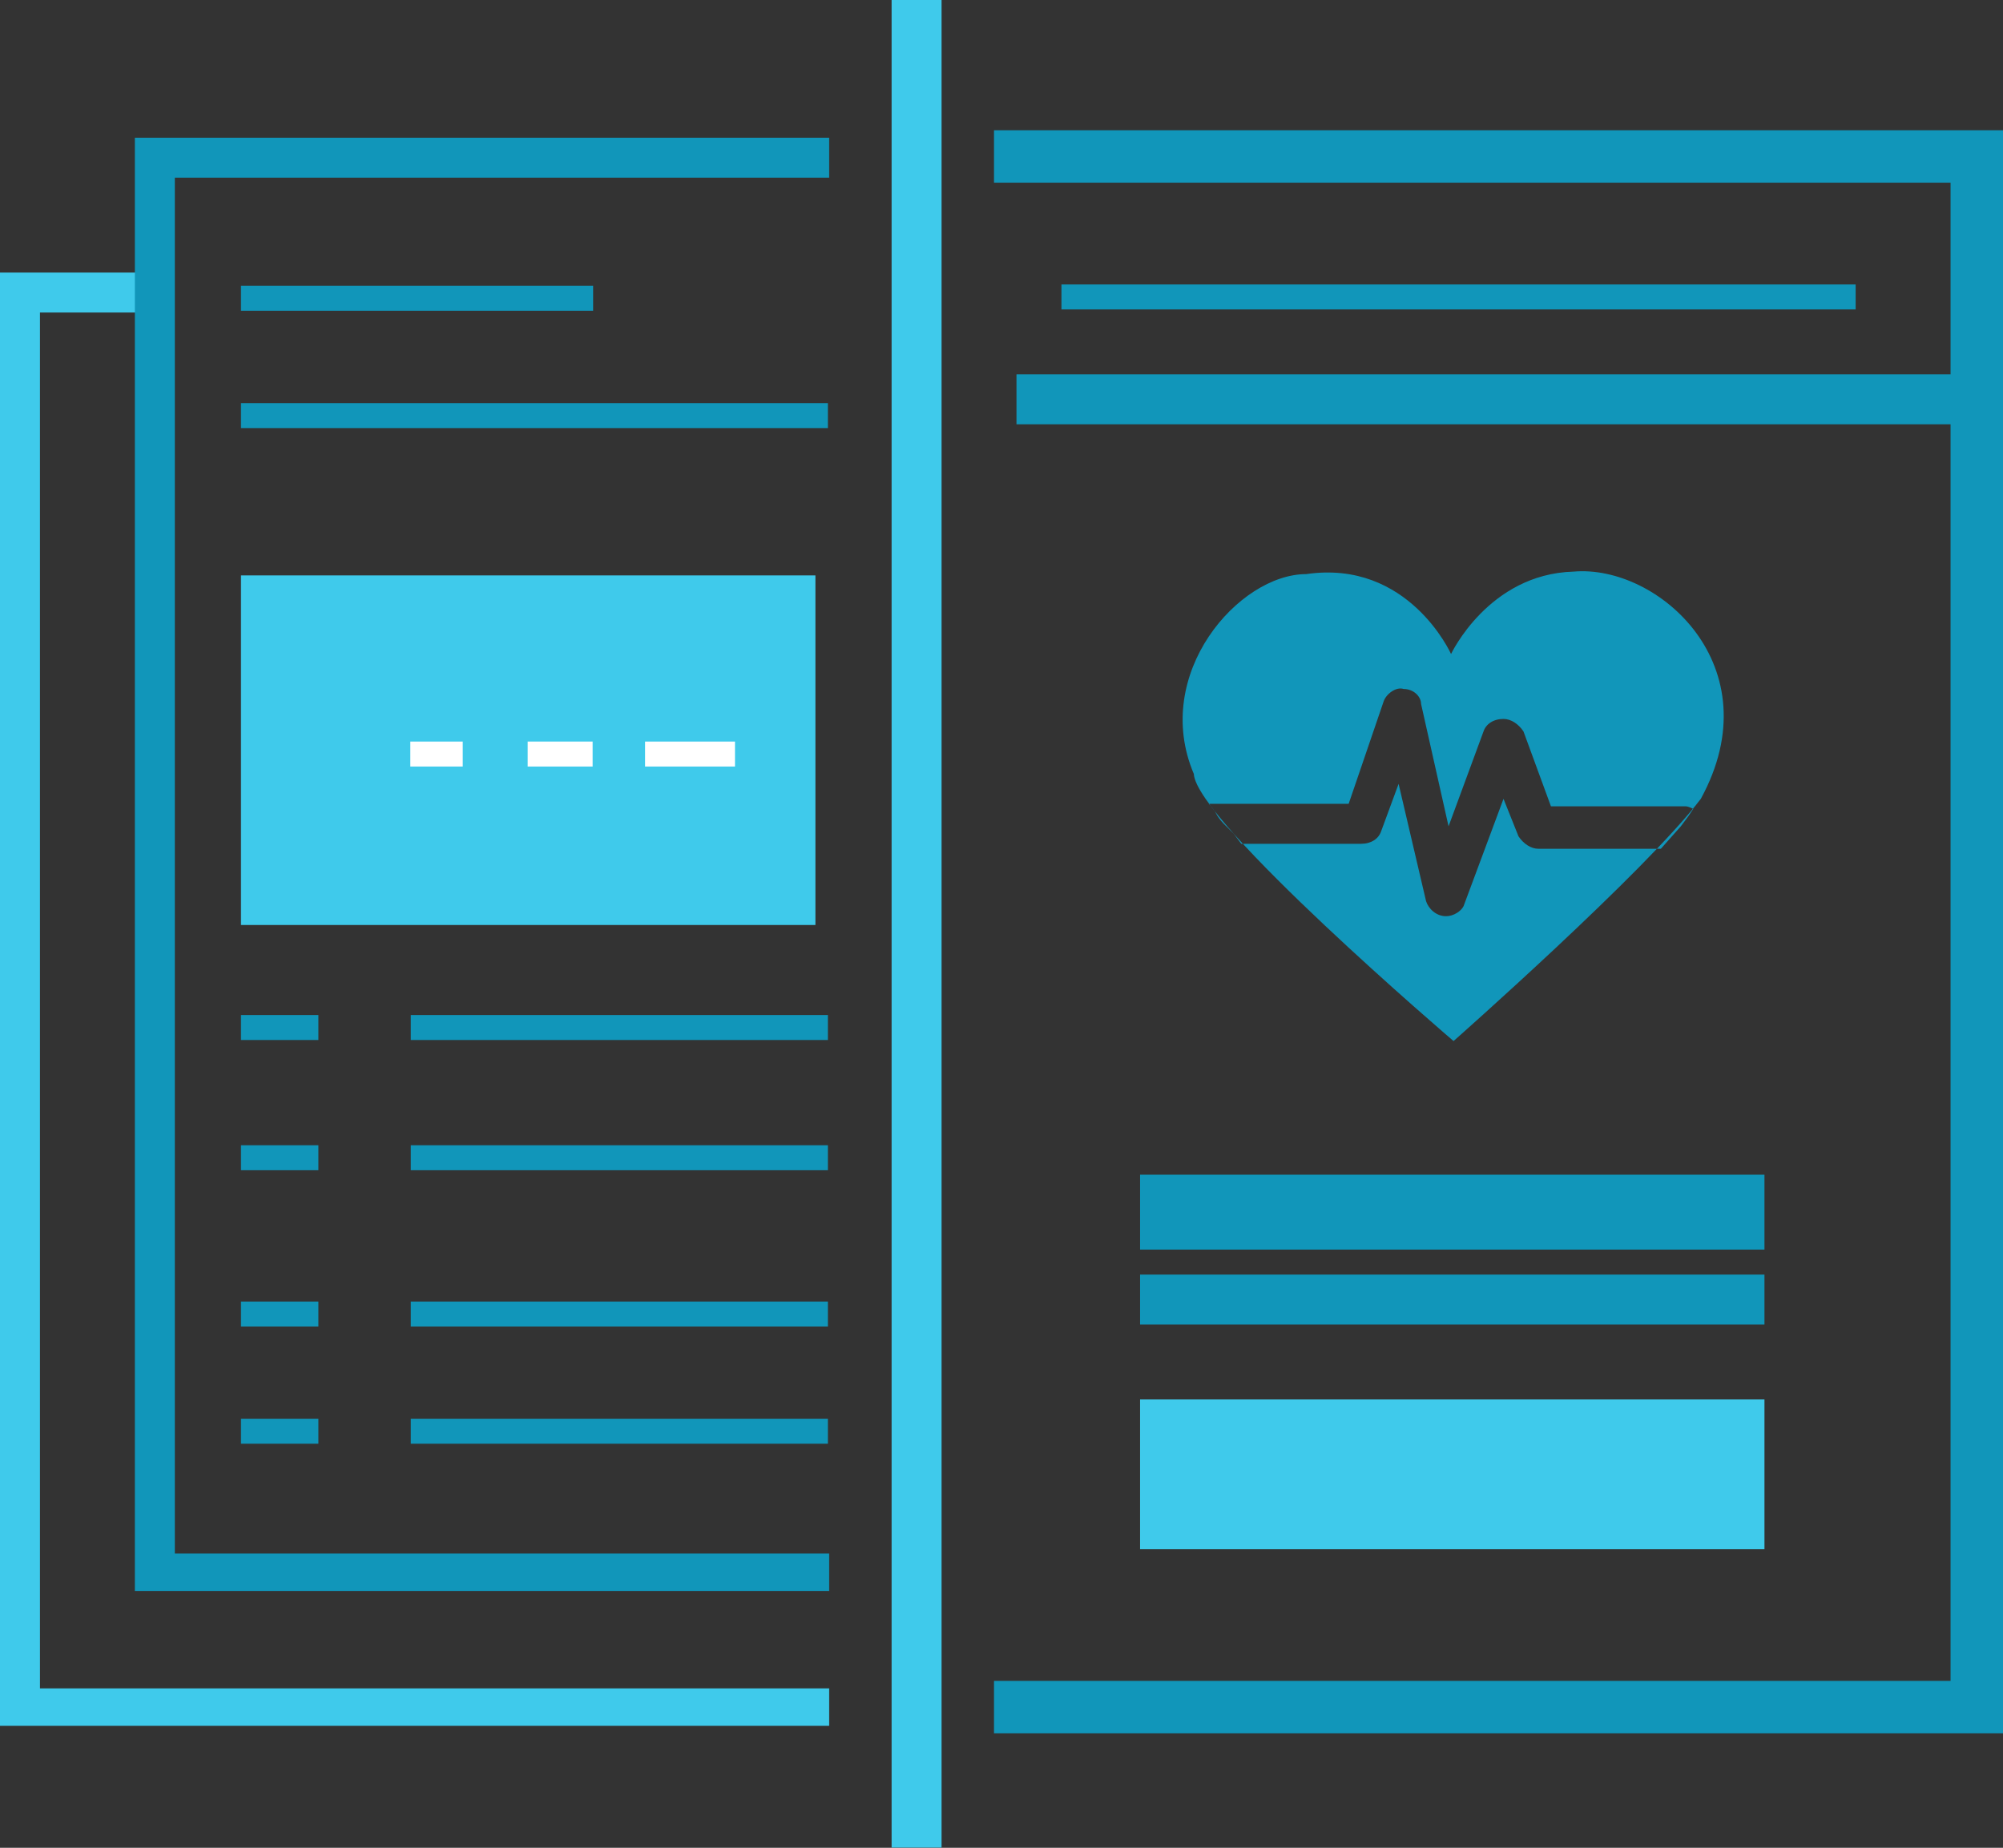 <?xml version="1.0" encoding="utf-8"?>
<!-- Generator: Adobe Illustrator 26.0.2, SVG Export Plug-In . SVG Version: 6.00 Build 0)  -->
<svg version="1.1" id="Layer_1" xmlns="http://www.w3.org/2000/svg" xmlns:xlink="http://www.w3.org/1999/xlink" x="0px" y="0px"
	 viewBox="0 0 80.2 74" style="enable-background:new 0 0 80.2 74;" xml:space="preserve">
<rect x="0" y="0" width="80.2" height="74" fill="#333333" stroke="none"/>
<style type="text/css">
	.st0{fill:#3FCAEB;}
	.st1{fill:#1196BA;}
	.st2{fill:#FFFFFF;}
	.st3{display:none;fill:#FFFFFF;}
</style>
<g id="healthcare-docs" transform="translate(22399.5 3613.492)">
	<g id="Group_1899" transform="translate(-22399.5 -3613)">
		<g id="Group_1889" transform="translate(0 4.724)">
			<path id="Path_10705" class="st0" d="M33.2,63.9H0V5.7h6.2v1.6H1.6v55.1h31.6V63.9z"/>
			<path id="Path_10706" class="st1" d="M80.2,64.2H39.8v-2.1h38.3v-60H39.8V0h40.4V64.2z"/>
			<path id="Path_10707" class="st1" d="M33.2,58.5H5.4V0.3h27.8v1.6H7V57h26.2V58.5z"/>
		</g>
		<g id="Group_1898" transform="translate(9.649 10.952)">
			<g id="Group_1895" transform="translate(0 29.206)">
				<g id="Group_1891" transform="translate(0 0)">
					<path id="Line_1071" class="st1" d="M3.1,1H0V0h3.1V1z"/>
					<path id="Line_1072" class="st1" d="M23.5,1H6.8V0h16.7V1z"/>
				</g>
				<g id="Group_1892" transform="translate(0 5.215)">
					<path id="Line_1073" class="st1" d="M3.1,1H0V0h3.1V1z"/>
					<path id="Line_1074" class="st1" d="M23.5,1H6.8V0h16.7V1z"/>
				</g>
				<g id="Group_1893" transform="translate(0 11.474)">
					<path id="Line_1075" class="st1" d="M3.1,1H0V0h3.1V1z"/>
					<path id="Line_1076" class="st1" d="M23.5,1H6.8V0h16.7V1z"/>
				</g>
				<g id="Group_1894" transform="translate(0 16.168)">
					<path id="Line_1077" class="st1" d="M3.1,1H0V0h3.1V1z"/>
					<path id="Line_1078" class="st1" d="M23.5,1H6.8V0h16.7V1z"/>
				</g>
			</g>
			<rect id="Rectangle_1980" x="0" y="11.6" class="st0" width="23" height="14"/>
			<g id="Group_1897" transform="translate(6.78 18.254)">
				<path id="Line_1082" class="st2" d="M2.1,1H0V0h2.1V1z"/>
				<path id="Line_1083" class="st2" d="M7.3,1H4.7V0h2.6V1z"/>
				<path id="Line_1084" class="st2" d="M13,1H9.4V0H13V1z"/>
			</g>
			<path id="Line_1085" class="st1" d="M14.1,1H0V0h14.1V1z"/>
			<path id="Line_1086" class="st1" d="M23.5,5.7H0v-1h23.5V5.7z"/>
			<rect id="Rectangle_1983" x="36" y="35.6" class="st1" width="25" height="3"/>
			<rect id="Rectangle_1984" x="36" y="44.6" class="st0" width="25" height="6"/>
			<rect id="Rectangle_1985" x="36" y="39.6" class="st1" width="25" height="2"/>
		</g>
		<rect id="Rectangle_1982" x="35.7" y="-0.5" class="st0" width="2" height="74"/>
	</g>
	<path id="Path_10709" class="st1" d="M-22325.2-3601.1h-31.8v-1h31.8V-3601.1z"/>
	<rect id="Rectangle_1981" x="-22358.8" y="-3598.5" class="st1" width="39" height="2"/>
	<path id="Path_23253_00000051350158007526767930000006851867157524040864_" class="st3" d="M-22291.9-3584.6c0,0,2.7-5.9,9.1-6.1
		c6.2-0.6,14.9,7,9.4,16.9c-4.1,5.3-18.5,18-18.5,18s-19.6-16.7-19.4-19.8c-3-7.5,3.4-14.9,8.5-15
		C-22295.2-3591.6-22291.9-3584.6-22291.9-3584.6z"/>
	<path class="st1" d="M-22341.6-3576.8C-22341.7-3576.8-22341.7-3576.8-22341.6-3576.8c-0.4,0-0.7-0.3-0.8-0.6l-1.1-4.7l-0.7,1.9
		c-0.1,0.3-0.4,0.5-0.8,0.5h-4.8l-0.3-0.4l-0.4-0.4c0,0-0.2-0.2-0.3-0.4c-0.1-0.2-0.3-0.4-0.3-0.4h5.6l1.4-4.1
		c0.1-0.3,0.5-0.6,0.8-0.5c0.4,0,0.7,0.3,0.7,0.6l1.1,4.9l1.4-3.8c0.1-0.3,0.4-0.5,0.8-0.5l0,0c0.3,0,0.6,0.2,0.8,0.5l1.1,3h5.4
		c0.1,0,0.3,0.1,0.3,0.1l-0.2,0.3l-0.3,0.4l-0.8,0.9h-4.9c-0.3,0-0.6-0.2-0.8-0.5l-0.6-1.5l-1.6,4.3
		C-22341-3577-22341.3-3576.8-22341.6-3576.8z M-22347.2-3590.5c-2.7,0-6.2,4-4.5,8c0.1,1.9,10.4,10.7,10.4,10.7s7.7-6.8,9.9-9.7
		c2.9-5.3-1.7-9.4-5.1-9.1c-3.4,0.1-4.9,3.3-4.9,3.3S-22343.1-3591.1-22347.2-3590.5z"/>
</g>
</svg>
